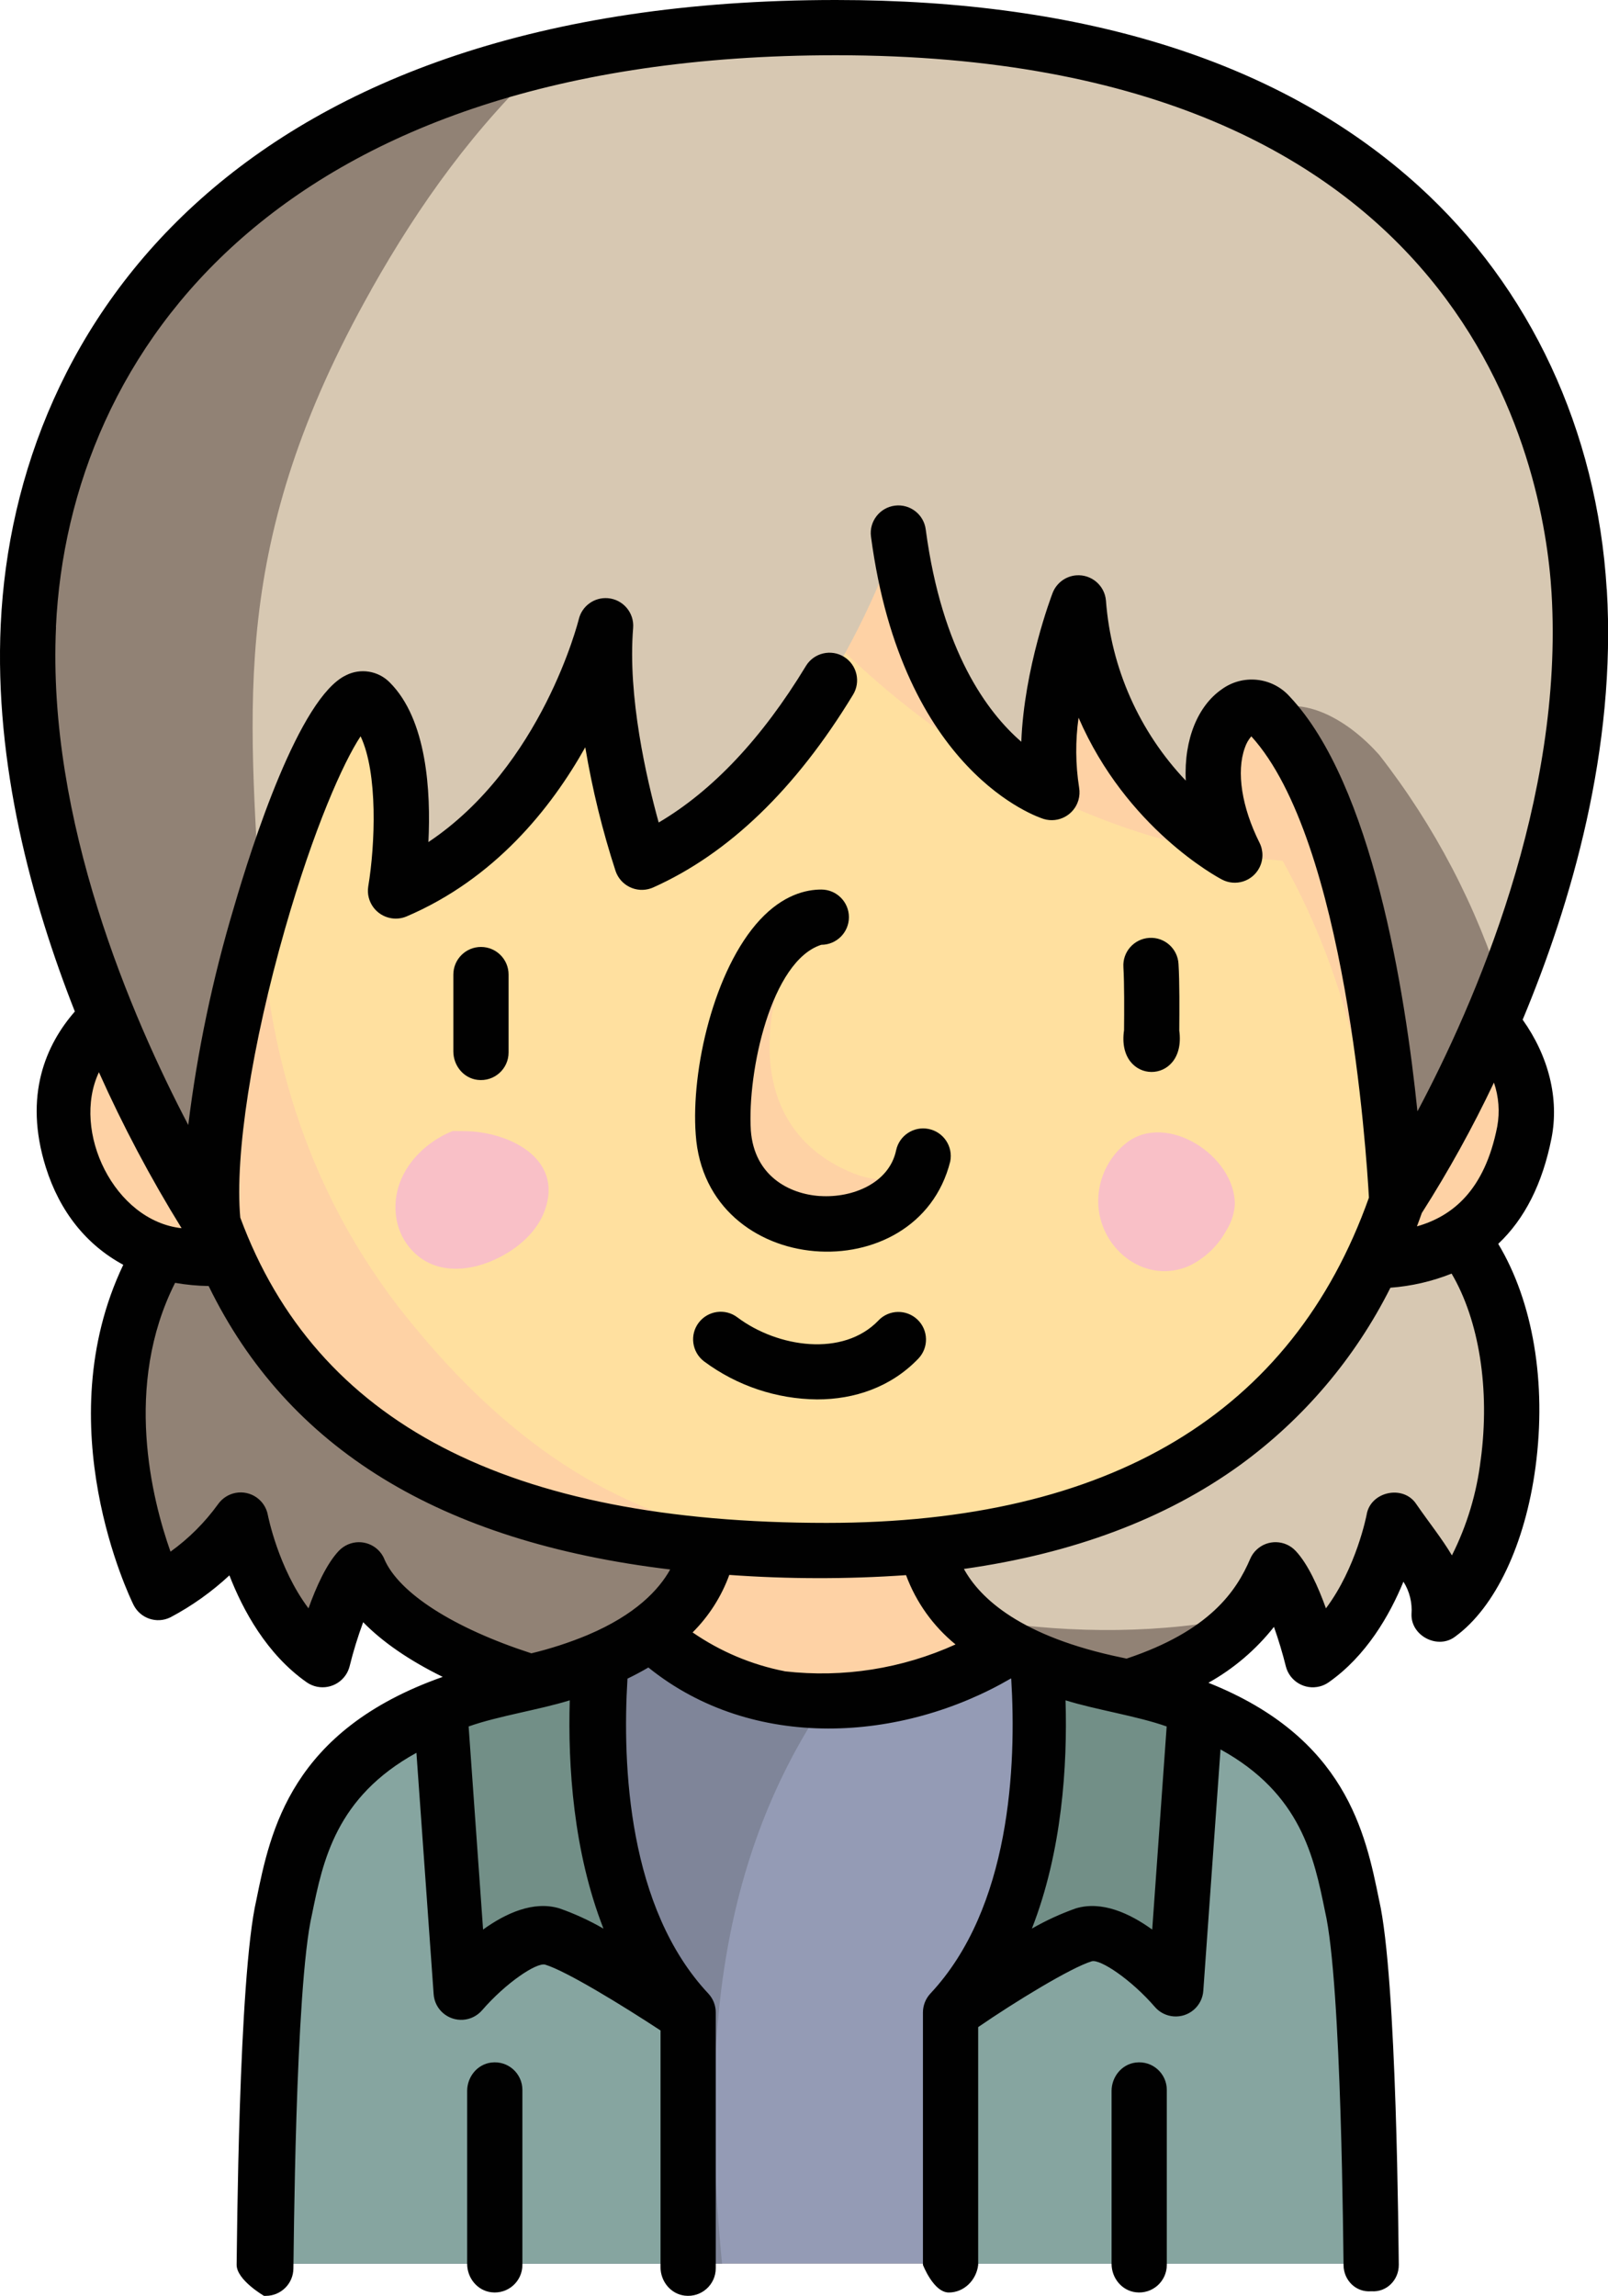 <?xml version="1.0" encoding="UTF-8"?>
<svg id="Layer_2" data-name="Layer 2" xmlns="http://www.w3.org/2000/svg" viewBox="0 0 349.34 498.69">
  <defs>
    <style>
      .cls-1 {
        fill: #f9c0c7;
      }

      .cls-2 {
        fill: #010101;
      }

      .cls-3 {
        fill: #ffe09f;
      }

      .cls-4 {
        fill: #fed2a5;
      }

      .cls-5 {
        fill: #7f8599;
      }

      .cls-6 {
        fill: #918275;
      }

      .cls-7 {
        fill: #728f87;
      }

      .cls-8 {
        fill: #d7c8b2;
      }

      .cls-9 {
        fill: #949bb5;
      }

      .cls-10 {
        fill: #86a5a0;
      }
    </style>
  </defs>
  <g id="Layer_1-2" data-name="Layer 1">
    <g id="_06-boy" data-name=" 06-boy">
      <g id="linear_color" data-name="linear color">
        <g id="color">
          <path class="cls-8" d="m308.37,261.04c-29.62-17.74-52.09-28.5-129.09-28.5-122.3,0-112.44,3.24-135.97,28.5-33.26,35.71-8.94,84.88-8.94,84.88,7.14-3.82,13.33-9.21,18.11-15.76,0,0,3.83,20.74,17.63,30.37,0,0,3.61-14.85,8.05-19.54,7.83,18.25,49.83,32.98,99.47,32.98,71.26,0,91.65-14.73,99.48-32.98,4.43,4.7,8.05,19.54,8.05,19.54,13.8-9.63,17.63-30.37,17.63-30.37,7.3,10.43,9.85,12.24,9.85,20.45,18.96-13.81,24.48-72.36-4.26-89.58Z"/>
          <path class="cls-6" d="m161.63,336.96c-40.01-16-70.51-58.09-81.01-100.97-21.42,3.62-24.11,10.87-37.31,25.04-33.26,35.71-8.94,84.88-8.94,84.88,7.14-3.82,13.33-9.21,18.11-15.76,0,0,3.83,20.74,17.63,30.37,0,0,3.61-14.85,8.05-19.54,7.83,18.25,49.83,32.98,99.48,32.98,57.55,0,81.92-9.61,93.29-22.92-37.33,7.71-75.89-.17-109.29-14.08h0Z"/>
          <path class="cls-4" d="m293.93,415.37c-3.37-16.29-6.79-40.39-51.39-49.57-44.59-9.18-41.36-34.11-41.36-34.11h-47.1s3.24,24.92-41.36,34.11c-44.6,9.18-48.02,33.28-51.39,49.57s-3.81,76.32-3.81,76.32h240.21s-.44-60.03-3.81-76.32h0Z"/>
          <path class="cls-4" d="m201.14,331.69h-47.1s3.24,24.92-41.36,34.11c-44.6,9.18-48.02,33.28-51.39,49.57s-3.81,76.32-3.81,76.32h99.36c-4.18-43.17-2.46-86.53,23.74-123.87,6.3-9.31,14.93-16.8,25.03-21.73-5.34-7.72-4.48-14.39-4.48-14.39h0Z"/>
          <path class="cls-9" d="m294.04,415.29c-3.37-16.31-6.8-40.43-51.44-49.62-10.17-2.09-17.84-5.01-23.65-8.25-14.23,9.59-32.86,13.25-49.32,11.28-10.34-1.83-20.31-7-28.79-14.13-6.14,4.37-15.11,8.42-28.18,11.11-44.64,9.19-48.07,33.31-51.44,49.62s-3.82,76.4-3.82,76.4h240.46s-.45-60.09-3.82-76.4Z"/>
          <path class="cls-5" d="m169.63,368.69c-10.34-1.83-20.31-7-28.79-14.13-6.14,4.37-15.11,8.42-28.18,11.11-44.64,9.19-48.07,33.31-51.44,49.62s-3.82,76.4-3.82,76.4h99.46c-4.13-42.64-2.5-85.46,22.74-122.5-3.33.06-6.67-.11-9.98-.5Z"/>
          <path class="cls-10" d="m294.42,415.29c-3.37-16.31-6.8-40.43-51.44-49.62-6.02-1.18-11.92-2.96-17.59-5.3,1.65,20.26,1.02,55.2-18.9,76.45v54.87h91.75s-.44-60.09-3.82-76.4h0Z"/>
          <path class="cls-7" d="m235.46,420.26c7.83-2.35,19.96,11.74,19.96,11.74l4.36-61.1c-5.57-2.14-11.31-3.8-17.17-4.96-6.02-1.18-11.92-2.96-17.59-5.3,1.65,20.26,1.02,55.2-18.9,76.45,0,0,21.52-14.47,29.35-16.83h0Z"/>
          <path class="cls-10" d="m61.56,415.29c3.37-16.31,6.8-40.43,51.44-49.62,6.02-1.18,11.92-2.96,17.59-5.3-1.65,20.26-1.02,55.2,18.9,76.45v54.87H57.74s.44-60.09,3.82-76.4Z"/>
          <path class="cls-7" d="m119.81,420.26c-7.83-2.35-19.96,11.74-19.96,11.74l-4.35-61.1c5.57-2.14,11.31-3.8,17.17-4.96,6.02-1.18,11.92-2.96,17.59-5.3-1.65,20.26-1.02,55.2,18.9,76.45,0,0-21.52-14.47-29.35-16.83Z"/>
          <path class="cls-4" d="m298.46,209.71l-13.3,63.67c12.84.75,39.72,4.73,46.01-27.3,3.39-17.3-13.88-35.94-32.71-36.37Z"/>
          <path class="cls-4" d="m15.67,251.72c9.4,30.02,43.31,20.07,43.31,20.07,0,0-16.53-28.5-19.62-60.14,0,0-33.1,10.05-23.7,40.07Z"/>
          <path class="cls-3" d="m312.55,184.18c.07-68.89-27.39-128.65-137.99-128.65-96.01,0-138.17,55.5-138.07,128.65.08,62.68,1.11,152.62,143.12,152.62,141.37,0,132.91-121.67,132.94-152.62h0Z"/>
          <path class="cls-4" d="m86.63,283.96c-43.97-57.17-32.26-129.8-13.83-194.77-24.82,23.19-36.37,56.66-36.32,94.99.08,62.68,1.11,152.63,143.12,152.62.59,0,1.16-.02,1.75-.02-7.64-.84-15.22-2.11-22.72-3.82-31-6-54-26-72-49h0Z"/>
          <path class="cls-4" d="m312.55,184.18c.07-68.89-27.39-128.65-137.99-128.65-14.9-.12-29.76,1.43-44.31,4.62,24.22,64.51,79.95,121.37,148.39,126.81,14.82,26.47,20.95,56.02,20.18,85.68,15.84-34.43,13.72-72.91,13.73-88.47h0Z"/>
          <path class="cls-1" d="m242.22,250.7c.76-.93,1.62-1.78,2.57-2.51,8.72-6.69,23.46,2.84,23.48,13.34-.1,1.99-.71,3.91-1.77,5.59-1.8,3.39-4.63,6.12-8.08,7.81-9.32,4.15-19.09-3.2-19.8-12.97-.26-4.07,1.03-8.09,3.61-11.26h0Z"/>
          <path class="cls-1" d="m108.76,272.98c4.18-2.2,7.96-5.57,9.58-10.01,4.21-11.56-8.14-17.27-17.63-17.28l-2.35-.02c-7.31,2.92-13.42,10.02-12.32,18.52.32,2.48,1.33,4.85,2.92,6.78,5.2,6.29,13.5,5.33,19.8,2.01h0Z"/>
          <path class="cls-8" d="m195.18,115.83s-17.15,54.26-55.76,71.48c0,0-9.74-28.56-7.87-51.39,0,0-10.15,42.52-45.63,57.65,0,0,5.11-30.51-5.51-41.09-9.25-9.21-37.84,77.75-34.1,113.36,0,0-43.2-64.96-40.15-129.92S58.48,6,181.6,6c115.26,0,157.85,62.91,161.47,122.36,4.11,67.55-39.61,132.68-39.61,132.68,0,0-3.43-79.99-27.64-105.63-6.67-7.06-19.03,7.38-7.55,30.34,0,0-30.86-16.17-33.99-54.78,0,0-9,23.46-5.74,41.22,0,0-26.99-8.35-33.37-56.35h0Z"/>
          <path class="cls-6" d="m274.93,154.64c.32.23.62.49.89.77,24.2,25.64,27.64,105.63,27.64,105.63,9.13-14.37,16.88-29.58,23.16-45.41-5.78-18.72-14.93-36.22-26.98-51.66-6.53-7.35-16.4-13.36-24.7-9.33Z"/>
          <path class="cls-6" d="m80.63,62.96c10.52-18.66,22.61-35.54,38.56-50.36C41.42,30.71,8.62,83.31,6.16,135.92c-3.04,64.96,40.15,129.92,40.15,129.92-1.72-16.35,3.38-43.51,10.29-67.22-2.37-45.36-6.96-80.65,24.04-135.65h0Z"/>
          <path class="cls-4" d="m185.63,254.96c-23.64-9.46-21.2-35.05-11.27-54.78-10.86,5.07-18.46,29.41-17.22,45.83,1.79,23.81,33.72,25.22,41.9,9.31-4.38,1.42-9.11,1.29-13.4-.36Z"/>
        </g>
        <path class="cls-2" d="m349.06,127.99c-2.1-34.46-16.6-65.55-40.83-87.55C278.67,13.61,236.07,0,181.59,0,52.51,0,3.23,70.06.16,135.64c-1.42,30.27,6.7,60.23,16.1,84.07-6.21,7.12-11.21,18.16-6.32,33.8,3.04,9.72,8.88,16.92,16.84,21.22-16.64,34.87,1.4,72.19,2.22,73.85,1.47,2.97,5.06,4.19,8.03,2.72,4.65-2.46,8.96-5.53,12.81-9.11,2.91,7.5,8.1,17.16,16.84,23.26,2.76,1.88,6.51,1.17,8.4-1.58.4-.58.69-1.23.87-1.92.8-3.25,1.79-6.45,2.95-9.59,4.23,4.33,10.06,8.33,17.28,11.88-32.99,11.63-37.43,33.42-40.49,48.47-3.91,16.9-4.2,76.12-4.28,79.21-.03,3.31,5.95,6.77,5.95,6.77h.38c3.3,0,5.98-2.66,6-5.95.08-1.44.34-61.02,4.04-76.91,2.38-11.68,5.2-25.47,22.69-35.1l3.74,52.43c.23,3.31,3.1,5.79,6.41,5.56,1.59-.11,3.07-.86,4.12-2.07,5.12-5.92,11.8-10.41,13.69-9.91,4.55,1.36,16.8,8.87,25.07,14.3v51.42c0,3.07,2.2,5.81,5.25,6.18,3.65.44,6.75-2.39,6.75-5.95v-55.56c0-1.53-.58-3-1.62-4.11-17.42-18.58-18.71-49.49-17.56-68.4,1.62-.78,3.13-1.59,4.54-2.42,22.8,18.39,55.1,16.17,78.75,2.39l.08.03c1.15,18.91-.14,49.82-17.56,68.4-1.04,1.12-1.62,2.59-1.62,4.11v54.83s2.31,6,5.62,6,6-2.69,6.38-6h0v-51.65c7.89-5.43,20.15-12.93,24.69-14.3,1.87-.49,8.57,3.99,13.69,9.91,2.16,2.51,5.95,2.79,8.46.63,1.21-1.04,1.96-2.53,2.07-4.12l3.74-52.43c17.49,9.62,20.31,23.42,22.69,35.1,3.69,15.73,3.97,75.69,4.04,76.91.02,3.3,2.7,5.96,6,5.68h.05c3.31.25,5.98-2.46,5.95-5.77h0c-.08-3.17-.37-62.25-4.28-79.21-2.95-14.51-7.19-35.3-37.08-47.19,5.5-3.07,10.34-7.2,14.24-12.14.99,2.79,1.91,5.85,2.58,8.57.82,3.23,4.11,5.19,7.34,4.37.69-.17,1.34-.47,1.92-.87,8.21-5.73,13.3-14.61,16.29-21.89,1.33,2.1,1.94,4.58,1.75,7.05-.15,4.76,5.78,7.77,9.53,4.85,8.66-6.31,15.17-20.06,17.41-36.78,2.46-18.35-.56-35.97-8.1-48.5,5.76-5.42,9.62-13.07,11.58-22.96,1.68-8.56-.6-17.76-6.27-25.73,10.54-25.22,20.39-58.86,18.28-93.51h0ZM12.15,136.2C14.96,76.16,60.95,12,181.59,12c137.68,0,153.82,89.34,155.48,116.72,2.74,45.03-16.84,89.57-29.13,112.68-2.68-26.03-9.8-71.08-27.76-90.11-3.81-4.26-10.24-4.91-14.83-1.51-4.97,3.48-8.17,10.59-7.74,19.78-10.11-10.64-16.24-24.45-17.34-39.09-.27-3.3-3.16-5.76-6.47-5.5-2.3.19-4.29,1.68-5.12,3.83-.31.81-6.19,16.34-6.8,32.32-7.32-6.33-17.24-19.57-20.76-46.09-.41-3.29-3.42-5.62-6.7-5.2s-5.62,3.42-5.2,6.7c0,.03,0,.05.01.08,6.81,51.22,36.29,60.9,37.54,61.29,3.2.95,6.56-.87,7.51-4.07.26-.89.32-1.83.16-2.75-.79-5.03-.83-10.15-.12-15.19,10.39,24,30.09,34.6,31.16,35.16,2.93,1.54,6.56.41,8.1-2.53.9-1.71.92-3.75.05-5.47-3.86-7.72-5.06-15.41-3.2-20.58.3-.93.78-1.79,1.42-2.53,20.56,22.58,25.02,90.58,25.55,100.2-16.66,46.86-56.28,70.64-117.8,70.65-69.22,0-110.89-21.7-127.4-66.32-1.21-13.56,2.49-37.46,9.73-62.74,6.25-21.81,12.65-36.13,16.41-41.8,3.78,8,3.18,23.48,1.66,32.63-.51,3.3,1.75,6.38,5.05,6.9,1.09.17,2.21.04,3.23-.38,19.16-8.17,31.4-23.44,38.87-36.76,1.53,9.13,3.73,18.12,6.6,26.92,1.1,3.15,4.54,4.81,7.69,3.71.15-.05.29-.11.43-.17,16.4-7.32,31.01-21.39,43.43-41.84,1.75-2.81.89-6.51-1.92-8.26s-6.51-.89-8.26,1.92c-.02.04-.05.08-.07.12-9.5,15.64-20.22,27.03-31.95,33.94-2.63-9.5-6.77-27.38-5.55-42.26.27-3.3-2.19-6.2-5.49-6.47-2.95-.24-5.63,1.7-6.32,4.58-.09.35-7.98,31.91-32.67,48.4.55-10.95-.31-26.62-8.4-34.68-2.49-2.53-6.34-3.16-9.51-1.55-10.15,4.85-20.39,36.83-24.33,50.36-4.63,15.47-7.95,31.3-9.93,47.32-12.26-23.4-30.7-66.08-28.73-108.16h0Zm9.34,96.7c5.23,11.68,11.23,23,17.96,33.88-14.62-1.6-23.99-21.04-17.96-33.88h0Zm62,105.72c-1.31-3.05-4.83-4.46-7.88-3.15-.75.32-1.43.8-2,1.39-2.69,2.85-4.94,7.88-6.59,12.49-6.59-8.77-8.8-20.14-8.83-20.27-.6-3.26-3.73-5.41-6.99-4.81-1.55.29-2.92,1.17-3.83,2.46-2.87,3.97-6.35,7.45-10.33,10.31-4-11.3-10.28-36.06,1-58.39,2.41.42,4.84.65,7.29.69,17.18,35.25,50.21,55.58,100.27,61.57-2.47,4.43-7.53,9.82-17.87,14.2-.04.02-.08.03-.11.05-3.95,1.64-8.02,2.96-12.18,3.96-16.87-5.47-28.78-13.07-31.96-20.49h0Zm47.59,80.29c-3.04-1.76-6.24-3.23-9.55-4.39-5.64-1.69-11.65,1.05-16.58,4.6l-3.14-44.11c6.33-2.26,15.36-3.62,21.97-5.68-.42,14.23.77,32.83,7.32,49.58h0Zm39.43-55.89c-7.19-1.4-14.01-4.28-20.04-8.44,3.54-3.53,6.26-7.79,7.97-12.49,12.78.92,25.62.94,38.4.05,2.18,5.89,5.89,11.08,10.75,15.05-11.6,5.27-24.42,7.29-37.08,5.84h0Zm79.8,56.1c-4.93-3.56-10.95-6.29-16.58-4.6-3.31,1.17-6.51,2.64-9.55,4.39,6.55-16.75,7.74-35.35,7.31-49.58,6.61,2.06,15.63,3.42,21.97,5.68l-3.14,44.11Zm71.37-102.03c-.86,7.23-2.97,14.25-6.25,20.76-2.1-3.57-5.05-7.24-7.73-11.13-2.82-4.32-10.03-2.75-10.81,2.35-.03.14-2.24,11.51-8.83,20.28-1.65-4.61-3.9-9.64-6.59-12.49-2.28-2.41-6.07-2.52-8.48-.24-.6.56-1.07,1.24-1.39,2-2.98,6.94-8.73,15.61-26.85,21.65-.31-.07-.61-.13-.93-.2-22.13-4.56-30.93-12.94-34.41-19.28,23.73-3.35,43.84-10.88,60-22.57,13.81-10.04,25-23.25,32.66-38.51,4.56-.34,9.04-1.37,13.29-3.07,5.97,10.12,8.38,25.1,6.33,40.45h0Zm3.6-72.4c-2.74,13.96-9.81,19.52-17.45,21.69.36-.96.72-1.92,1.06-2.9,5.81-9.11,11.04-18.57,15.67-28.33,1.05,3.07,1.3,6.35.72,9.54h0Z"/>
        <path class="cls-2" d="m241.49,454.19v37.54c0,3.07,2.2,5.81,5.25,6.18,3.65.44,6.75-2.39,6.75-5.95v-38c0-3.56-3.1-6.4-6.75-5.95-3.05.37-5.25,3.11-5.25,6.18Z"/>
        <path class="cls-2" d="m101.49,454.19v37.54c0,3.07,2.2,5.81,5.25,6.18,3.65.44,6.75-2.39,6.75-5.95v-38c0-3.56-3.1-6.4-6.75-5.95-3.05.37-5.25,3.11-5.25,6.18Z"/>
        <path class="cls-2" d="m244.2,223.77c-1.77,12.03,13.62,12.13,12,.09.03-4.46.08-10.56-.17-14.52-.2-3.31-3.05-5.83-6.35-5.62-3.31.2-5.83,3.05-5.62,6.35.21,3.54.18,9.66.14,13.7Z"/>
        <path class="cls-2" d="m104.49,205.69c-3.31,0-6,2.69-6,6h0v16.69c0,3.07,2.2,5.81,5.25,6.18,3.65.44,6.75-2.39,6.75-5.95h0v-16.92c0-3.31-2.68-6-6-6h0Z"/>
        <path class="cls-2" d="m178.17,259.8c-6.79-.44-14.31-4.42-15.05-14.24-.79-12.86,4.43-36.87,15.31-40.34,3.31,0,6-2.69,6-6s-2.69-6-6-6-8.29,1.14-13.33,6.57c-9.98,10.76-15.01,32.6-13.95,46.67,2.18,31.36,48.18,34.17,55.29,5.82.65-3.25-1.46-6.41-4.71-7.06-3.21-.64-6.34,1.41-7.04,4.61-1.49,7.15-9.44,10.42-16.52,9.96h0Z"/>
        <path class="cls-2" d="m190.85,286.82c-7.68,8-21.88,5.89-30.62-.65-2.63-2.02-6.39-1.52-8.41,1.1s-1.52,6.39,1.1,8.41c.04.03.08.06.12.09,7.1,5.25,15.67,8.12,24.49,8.2,8.09,0,16.02-2.65,21.97-8.85,2.3-2.39,2.22-6.19-.17-8.48s-6.19-2.22-8.48.17h0Z"/>
      </g>
    </g>
  </g>
</svg>